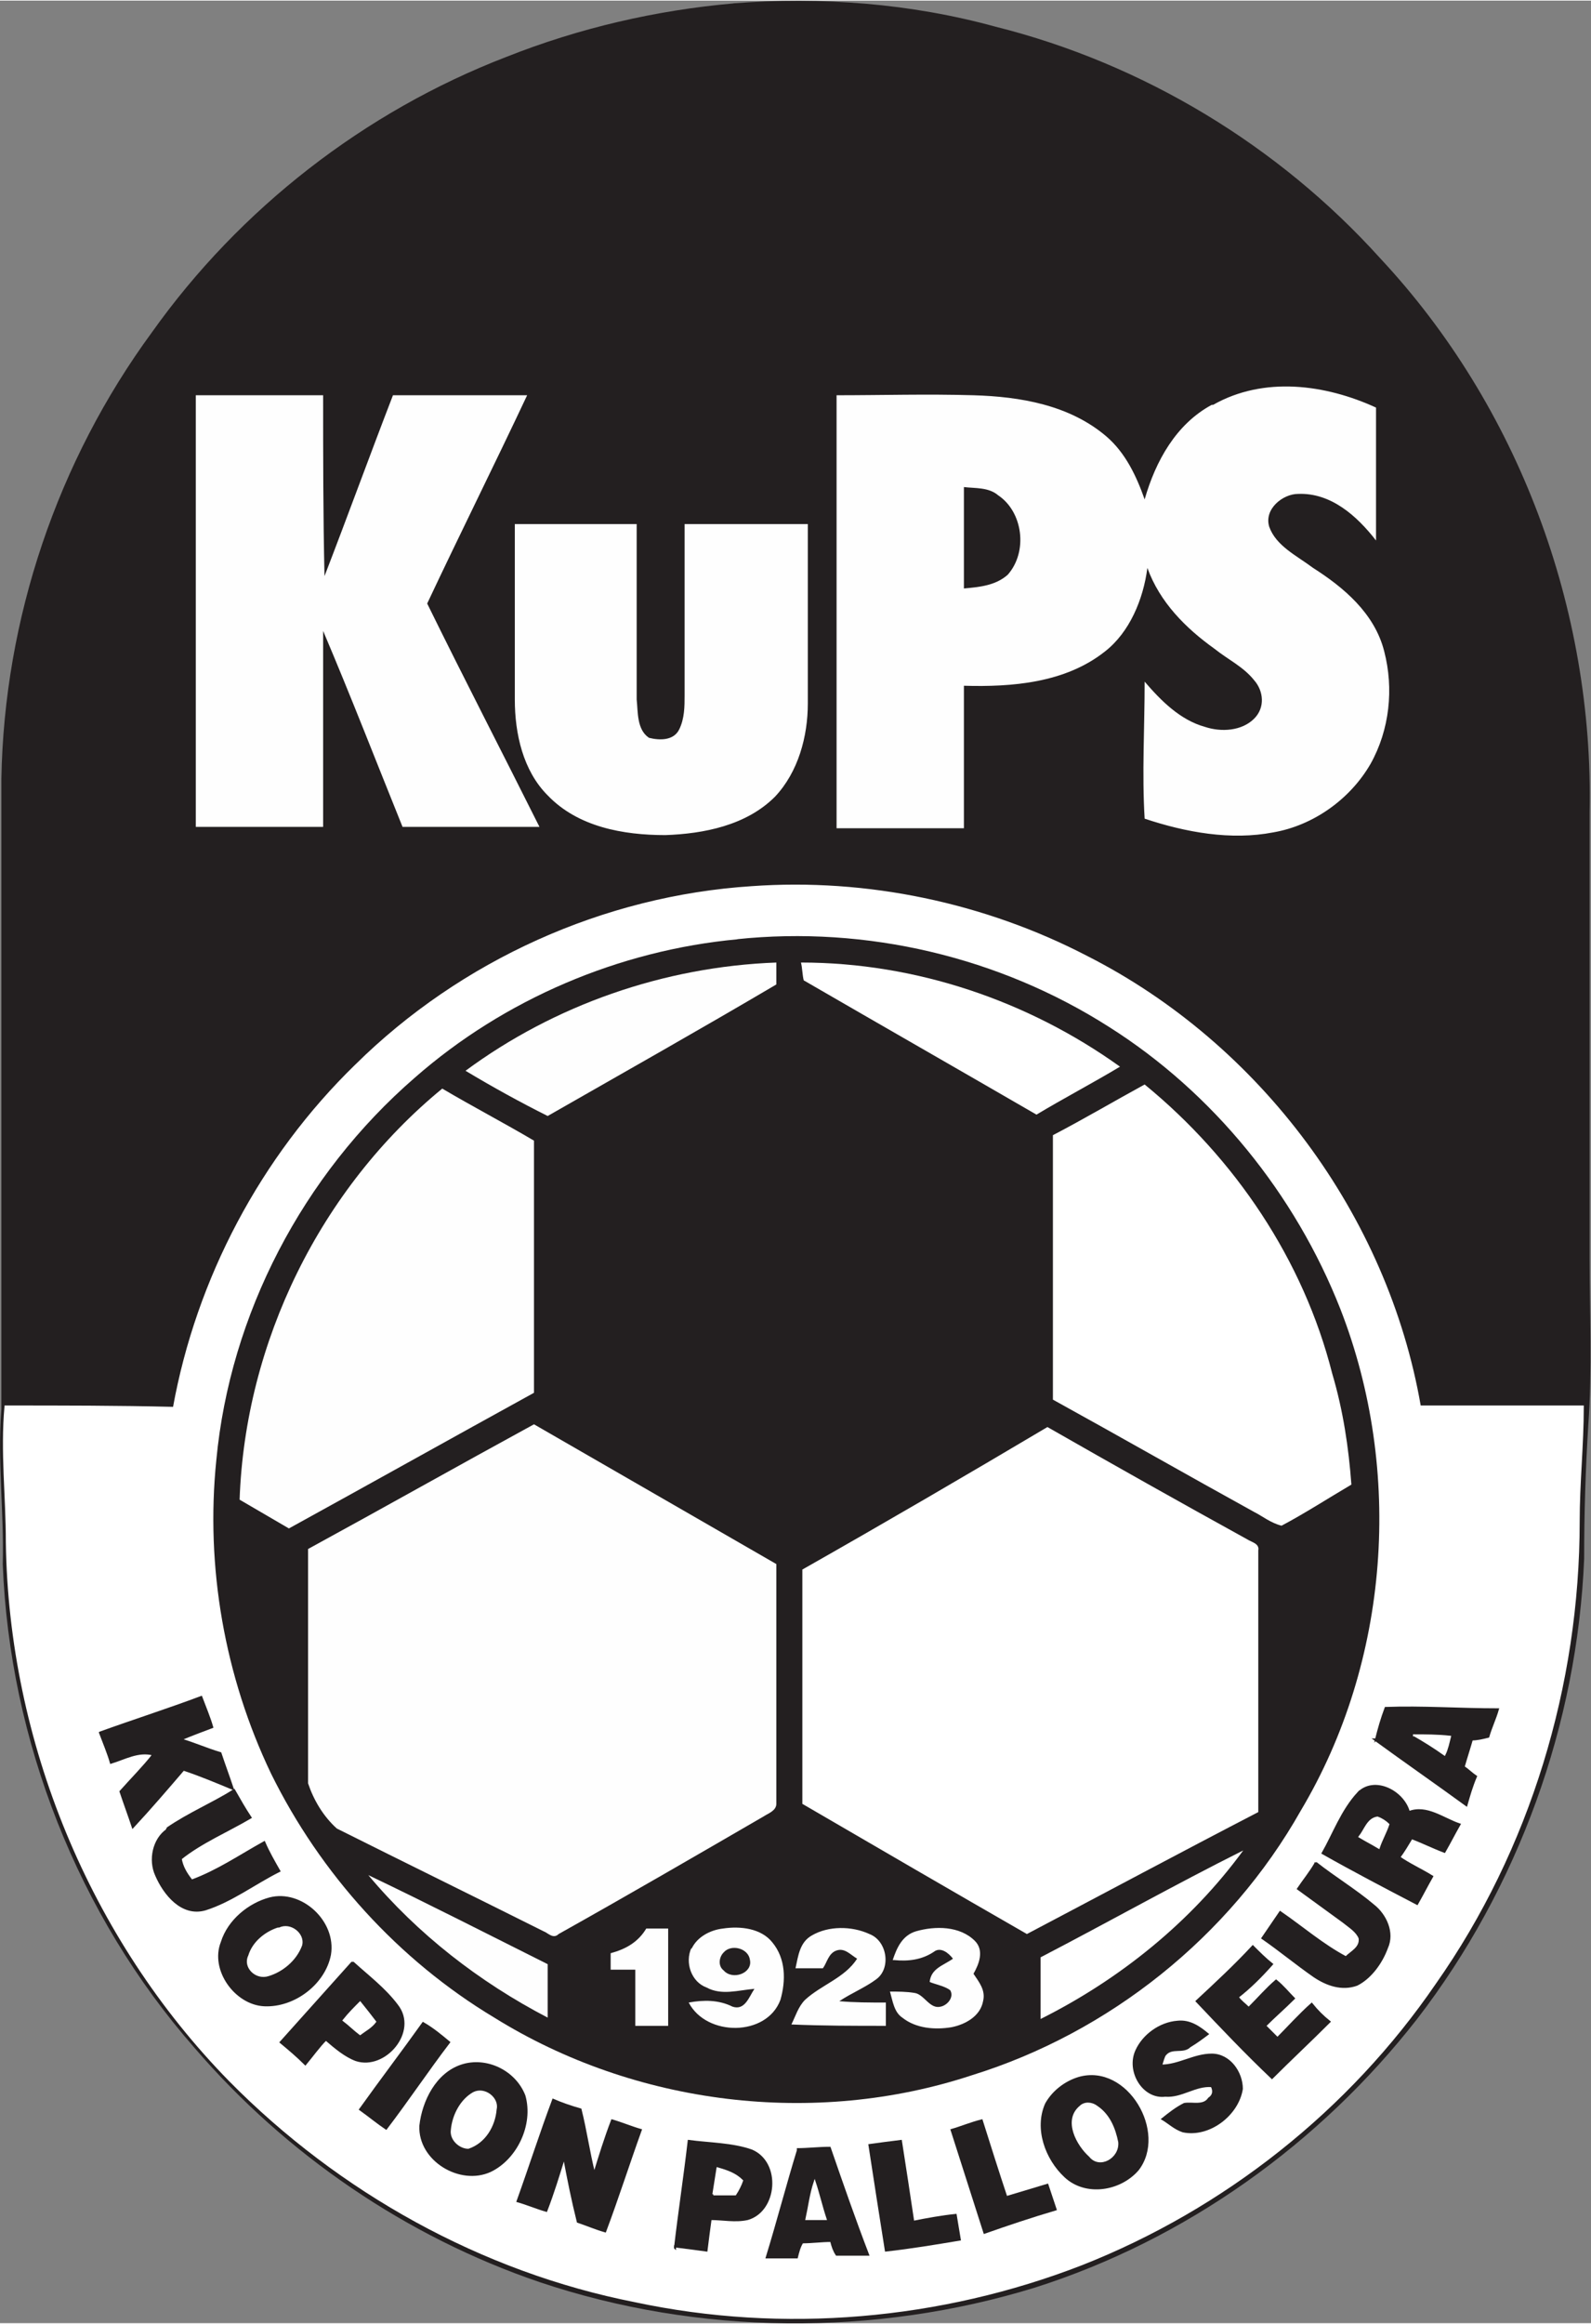 <?xml version="1.0" encoding="UTF-8"?>
<!DOCTYPE svg PUBLIC "-//W3C//DTD SVG 1.1//EN" "http://www.w3.org/Graphics/SVG/1.1/DTD/svg11.dtd">
<!-- Creator: CorelDRAW X7 -->
<svg xmlns="http://www.w3.org/2000/svg" xml:space="preserve" width="54.022mm" height="78.844mm" version="1.1" style="shape-rendering:geometricPrecision; text-rendering:geometricPrecision; image-rendering:optimizeQuality; fill-rule:evenodd; clip-rule:evenodd"
viewBox="0 0 1162 1695"
 xmlns:xlink="http://www.w3.org/1999/xlink">
 <rect x="0" y="0" width="1162" height="1695" fill="#808080" stroke="none"/>
 <defs>
  <style type="text/css">
   <![CDATA[
    .str1 {stroke:#231F20;stroke-width:1.462}
    .str0 {stroke:white;stroke-width:1.462}
    .fil2 {fill:none}
    .fil1 {fill:#FEFEFE}
    .fil0 {fill:#231F20}
    .fil3 {fill:white}
   ]]>
  </style>
 </defs>
 <g id="Layer_x0020_1">
  <g id="_2741215646048">
   <path class="fil0" d="M535 2c65,-5 130,0 192,17 108,27 207,87 281,169 101,108 156,256 153,404 0,109 0,217 0,326 0,40 2,81 -1,122 -2,32 -3,64 -3,97 -5,121 -48,240 -122,336 -71,91 -169,161 -279,196 -117,36 -246,35 -362,-4 -97,-33 -185,-93 -252,-171 -85,-97 -135,-224 -140,-353 1,-38 -4,-76 -1,-113 0,-153 0,-307 0,-460 2,-117 41,-232 110,-326 64,-90 155,-161 259,-201 53,-21 109,-34 166,-39l-1 0z"/>
   <path class="fil1" d="M886 295c37,-21 82,-15 119,2 0,32 0,64 0,97 -14,-18 -33,-35 -57,-34 -11,0 -25,11 -21,24 5,14 20,21 32,30 22,14 45,33 52,61 7,27 4,57 -10,82 -15,26 -42,45 -71,50 -31,6 -64,0 -94,-10 -2,-33 0,-66 0,-100 12,14 26,28 44,33 12,4 27,3 36,-6 8,-8 7,-20 0,-28 -8,-10 -19,-15 -29,-23 -21,-15 -40,-34 -49,-59 -3,23 -13,47 -31,61 -29,23 -68,26 -103,25 0,35 0,69 0,104 -31,0 -63,0 -93,0 0,-106 0,-211 0,-316 33,0 66,-1 100,0 34,1 70,7 97,30 14,12 22,29 28,46 8,-28 23,-55 49,-69l1 0zm-510 87c29,0 59,0 89,0 0,43 0,85 0,128 1,9 0,22 9,28 8,2 18,2 22,-6 4,-8 4,-17 4,-25 0,-42 0,-83 0,-125 30,0 60,0 90,0 0,44 0,87 0,131 0,24 -7,50 -24,68 -21,21 -52,27 -80,28 -31,0 -64,-6 -86,-29 -18,-18 -24,-45 -24,-70 0,-42 0,-85 0,-127l0 -1zm-233 -94c31,0 62,0 93,0 0,44 0,88 1,132 17,-44 33,-88 50,-132 33,0 66,0 98,0 -24,51 -49,101 -73,152 27,55 55,109 82,163 -33,0 -67,0 -100,0 -19,-47 -38,-96 -58,-143 0,47 0,96 0,143 -31,0 -62,0 -93,0 0,-105 0,-210 0,-316l0 1zm561 67c8,1 18,0 25,6 18,12 22,41 7,58 -9,8 -21,9 -32,10 0,-24 0,-49 0,-74l0 0z"/>
   <path class="fil2 str0" d="M260 777c77,-76 181,-123 289,-130 84,-6 170,12 245,51 126,64 219,189 243,328 40,0 79,0 119,0 0,28 -3,56 -3,84 0,119 -36,239 -105,337 -63,92 -154,164 -258,205 -103,40 -218,50 -326,27 -112,-22 -216,-80 -296,-161 -102,-104 -161,-248 -163,-393 0,-33 -4,-66 -1,-99 41,0 82,0 123,1 17,-94 64,-183 133,-250l0 0z"/>
   <path class="fil3" d="M260 777c77,-76 181,-123 289,-130 84,-6 170,12 245,51 126,64 219,189 243,328 40,0 79,0 119,0 0,28 -3,56 -3,84 0,119 -36,239 -105,337 -63,92 -154,164 -258,205 -103,40 -218,50 -326,27 -112,-22 -216,-80 -296,-161 -102,-104 -161,-248 -163,-393 0,-33 -4,-66 -1,-99 41,0 82,0 123,1 17,-94 64,-183 133,-250l0 0z"/>
   <path class="fil0" d="M538 685c95,-10 192,13 272,64 76,48 136,122 169,206 46,118 36,257 -29,366 -52,92 -140,162 -240,193 -115,38 -246,22 -349,-42 -70,-42 -127,-105 -163,-178 -34,-71 -48,-151 -40,-229 10,-106 63,-208 145,-279 65,-57 149,-93 236,-101l-1 0z"/>
   <path class="fil3" d="M585 702c84,0 166,28 233,76 -20,12 -41,23 -61,35 -57,-33 -113,-65 -170,-98 -1,-4 -1,-9 -2,-13l0 0z"/>
   <path class="fil3" d="M769 828c23,-12 45,-25 67,-37 66,54 116,128 137,211 8,27 12,54 14,81 -17,10 -34,21 -51,30 -8,-2 -14,-7 -20,-10 -49,-27 -98,-55 -147,-82 0,-64 0,-129 0,-193l0 0z"/>
   <path class="fil3" d="M586 1145c60,-34 120,-69 179,-104 49,28 97,55 146,82 3,2 9,3 8,8 0,63 0,127 0,191 -56,29 -112,59 -169,89 -54,-31 -109,-63 -164,-95 0,-57 0,-114 0,-171l0 0z"/>
   <path class="fil2 str1" d="M73 1264c25,-9 50,-17 74,-26 3,8 6,15 8,22 -8,3 -16,6 -23,9 10,3 19,7 29,10 3,9 6,17 9,26 -12,-5 -24,-10 -36,-14 -12,14 -24,28 -37,42 -3,-9 -6,-17 -9,-26 8,-9 17,-18 24,-27 -11,-3 -21,3 -31,6 -2,-7 -5,-14 -8,-22l0 0z"/>
   <path class="fil0" d="M73 1264c25,-9 50,-17 74,-26 3,8 6,15 8,22 -8,3 -16,6 -23,9 10,3 19,7 29,10 3,9 6,17 9,26 -12,-5 -24,-10 -36,-14 -12,14 -24,28 -37,42 -3,-9 -6,-17 -9,-26 8,-9 17,-18 24,-27 -11,-3 -21,3 -31,6 -2,-7 -5,-14 -8,-22l0 0z"/>
   <path class="fil2 str1" d="M1005 1269c2,-8 4,-15 7,-23 27,-1 54,1 82,1 -2,7 -5,13 -7,20 -4,1 -8,2 -12,2 -2,7 -4,13 -6,20 3,2 6,5 9,7 -3,7 -5,14 -7,21 -22,-16 -45,-32 -67,-48l1 0z"/>
   <path class="fil0" d="M1005 1269c2,-8 4,-15 7,-23 27,-1 54,1 82,1 -2,7 -5,13 -7,20 -4,1 -8,2 -12,2 -2,7 -4,13 -6,20 3,2 6,5 9,7 -3,7 -5,14 -7,21 -22,-16 -45,-32 -67,-48l1 0z"/>
   <path class="fil2 str0" d="M1032 1266c9,0 18,0 27,1 -1,4 -2,9 -4,13 -7,-5 -15,-10 -22,-14l-1 0z"/>
   <path class="fil3" d="M1032 1266c9,0 18,0 27,1 -1,4 -2,9 -4,13 -7,-5 -15,-10 -22,-14l-1 0z"/>
   <path class="fil2 str1" d="M992 1308c12,-12 33,-1 37,14 13,-5 25,5 37,9 -4,7 -7,13 -11,20 -8,-3 -16,-7 -24,-10 -3,5 -6,10 -9,14 7,5 16,9 24,14 -4,7 -7,13 -11,20 -23,-12 -46,-24 -69,-37 8,-14 14,-31 26,-44l0 0z"/>
   <path class="fil0" d="M992 1308c12,-12 33,-1 37,14 13,-5 25,5 37,9 -4,7 -7,13 -11,20 -8,-3 -16,-7 -24,-10 -3,5 -6,10 -9,14 7,5 16,9 24,14 -4,7 -7,13 -11,20 -23,-12 -46,-24 -69,-37 8,-14 14,-31 26,-44l0 0z"/>
   <path class="fil2 str1" d="M122 1334c16,-11 33,-18 49,-28 4,7 8,14 12,20 -17,10 -36,18 -51,30 1,6 4,11 8,16 19,-7 35,-18 53,-28 3,7 7,14 11,21 -18,9 -35,22 -54,28 -17,5 -30,-11 -36,-25 -5,-11 -2,-26 8,-33l0 -1z"/>
   <path class="fil0" d="M122 1334c16,-11 33,-18 49,-28 4,7 8,14 12,20 -17,10 -36,18 -51,30 1,6 4,11 8,16 19,-7 35,-18 53,-28 3,7 7,14 11,21 -18,9 -35,22 -54,28 -17,5 -30,-11 -36,-25 -5,-11 -2,-26 8,-33l0 -1z"/>
   <path class="fil2 str0" d="M993 1340c4,-5 6,-13 13,-14 3,1 6,3 8,5 -2,6 -5,11 -7,17 -5,-3 -9,-5 -14,-8l0 0z"/>
   <path class="fil3" d="M993 1340c4,-5 6,-13 13,-14 3,1 6,3 8,5 -2,6 -5,11 -7,17 -5,-3 -9,-5 -14,-8l0 0z"/>
   <path class="fil3" d="M760 1428c50,-26 98,-53 148,-78 -38,52 -90,94 -148,123 0,-15 0,-30 0,-45z"/>
   <path class="fil2 str1" d="M961 1359c14,11 29,20 42,31 9,7 15,20 10,31 -4,11 -12,22 -22,27 -11,4 -22,0 -31,-6 -13,-9 -25,-19 -38,-28 4,-6 9,-13 13,-19 16,11 31,24 48,33 4,-4 11,-7 10,-14 -2,-5 -7,-8 -12,-12 -11,-8 -22,-16 -33,-24 4,-6 9,-12 13,-19l0 0z"/>
   <path class="fil0" d="M961 1359c14,11 29,20 42,31 9,7 15,20 10,31 -4,11 -12,22 -22,27 -11,4 -22,0 -31,-6 -13,-9 -25,-19 -38,-28 4,-6 9,-13 13,-19 16,11 31,24 48,33 4,-4 11,-7 10,-14 -2,-5 -7,-8 -12,-12 -11,-8 -22,-16 -33,-24 4,-6 9,-12 13,-19l0 0z"/>
   <g>
    <path class="fil1" d="M340 781c65,-48 145,-76 227,-79 0,6 0,11 0,16 -56,33 -111,64 -167,96 -20,-10 -40,-21 -60,-33l0 0z"/>
    <path class="fil1" d="M175 1094c4,-115 59,-227 148,-300 22,13 45,25 67,38 0,61 0,123 0,184 -60,33 -119,66 -179,99 -12,-7 -24,-14 -36,-21l0 0z"/>
    <path class="fil1" d="M225 1130c55,-30 110,-61 165,-91 59,34 118,68 177,102 0,58 0,116 0,175 0,5 -6,7 -9,9 -50,29 -100,58 -150,86 -4,4 -8,-1 -11,-2 -50,-25 -101,-50 -151,-75 -10,-9 -17,-21 -21,-33 0,-57 0,-114 0,-171l0 0z"/>
    <path class="fil1" d="M269 1368c44,21 87,43 131,65 0,13 0,26 0,39 -50,-26 -95,-61 -131,-104z"/>
   </g>
   <path class="fil2 str1" d="M197 1385c23,-6 48,17 44,41 -4,21 -26,38 -48,37 -21,-1 -39,-26 -31,-46 5,-16 20,-28 35,-32z"/>
   <path class="fil0" d="M197 1385c23,-6 48,17 44,41 -4,21 -26,38 -48,37 -21,-1 -39,-26 -31,-46 5,-16 20,-28 35,-32z"/>
   <path class="fil2 str0" d="M204 1407c8,-4 18,4 16,12 -4,11 -14,19 -24,22 -9,3 -18,-6 -14,-14 3,-10 12,-17 21,-20l1 0z"/>
   <path class="fil3" d="M204 1407c8,-4 18,4 16,12 -4,11 -14,19 -24,22 -9,3 -18,-6 -14,-14 3,-10 12,-17 21,-20l1 0z"/>
   <g>
    <path class="fil1" d="M472 1407c5,0 10,0 16,0 0,23 0,47 0,71 -8,0 -17,0 -24,0 0,-14 0,-27 0,-41 -7,0 -12,0 -18,0 0,-4 0,-8 0,-12 11,-3 20,-8 26,-18l0 0z"/>
    <path class="fil1" d="M505 1422c4,-9 14,-14 23,-15 13,-2 28,0 36,10 10,12 10,28 6,42 -10,27 -54,27 -67,2 11,-2 22,-2 32,3 9,3 12,-7 16,-13 -12,1 -24,5 -35,-1 -11,-4 -16,-18 -11,-29l0 1z"/>
    <path class="fil1" d="M593 1412c12,-7 29,-7 42,-1 13,5 16,25 5,33 -8,6 -18,10 -27,16 11,1 22,1 34,1 0,5 0,11 0,17 -23,0 -46,0 -69,-1 3,-6 5,-13 10,-18 12,-11 29,-16 38,-30 -5,-3 -9,-8 -15,-6 -6,2 -7,9 -10,13 -7,0 -13,0 -20,0 2,-9 3,-19 12,-24l0 0z"/>
    <path class="fil1" d="M652 1430c3,-9 7,-18 17,-21 14,-4 32,-4 43,7 7,7 3,17 -1,24 4,6 9,12 7,20 -2,11 -13,17 -23,19 -12,2 -26,1 -36,-7 -6,-4 -7,-12 -9,-19 6,0 12,0 18,1 7,1 11,12 19,10 5,-1 10,-7 7,-12 -4,-3 -10,-4 -15,-6 1,-10 10,-12 17,-17 -3,-4 -9,-9 -14,-5 -9,6 -19,7 -29,6l-1 0z"/>
   </g>
   <path class="fil2 str1" d="M529 1425c5,-6 17,-3 18,5 2,9 -12,14 -18,7 -4,-3 -3,-9 0,-12z"/>
   <path class="fil0" d="M529 1425c5,-6 17,-3 18,5 2,9 -12,14 -18,7 -4,-3 -3,-9 0,-12z"/>
   <path class="fil2 str1" d="M874 1460c14,-13 28,-26 41,-40 5,5 9,9 14,13 -8,9 -16,17 -25,24 2,3 5,5 8,8 7,-7 13,-14 20,-20 5,4 9,9 13,13 -7,7 -14,13 -21,20 3,3 6,6 9,9 8,-8 16,-17 25,-25 4,5 8,9 13,13 -14,14 -29,28 -42,41 -19,-18 -37,-37 -55,-56l0 0z"/>
   <path class="fil0" d="M874 1460c14,-13 28,-26 41,-40 5,5 9,9 14,13 -8,9 -16,17 -25,24 2,3 5,5 8,8 7,-7 13,-14 20,-20 5,4 9,9 13,13 -7,7 -14,13 -21,20 3,3 6,6 9,9 8,-8 16,-17 25,-25 4,5 8,9 13,13 -14,14 -29,28 -42,41 -19,-18 -37,-37 -55,-56l0 0z"/>
   <path class="fil2 str1" d="M258 1432c11,10 23,19 32,31 15,19 -9,47 -30,40 -8,-3 -15,-9 -22,-15 -5,5 -10,12 -15,18 -6,-6 -12,-11 -18,-16 17,-19 35,-39 52,-58l1 0z"/>
   <path class="fil0" d="M258 1432c11,10 23,19 32,31 15,19 -9,47 -30,40 -8,-3 -15,-9 -22,-15 -5,5 -10,12 -15,18 -6,-6 -12,-11 -18,-16 17,-19 35,-39 52,-58l1 0z"/>
   <path class="fil2 str0" d="M251 1474c4,-5 8,-9 12,-13 4,5 8,10 11,14 -3,4 -7,6 -11,9 -4,-3 -8,-7 -12,-10l0 0z"/>
   <path class="fil3" d="M251 1474c4,-5 8,-9 12,-13 4,5 8,10 11,14 -3,4 -7,6 -11,9 -4,-3 -8,-7 -12,-10l0 0z"/>
   <path class="fil2 str1" d="M830 1496c5,-11 17,-20 30,-21 9,-1 16,4 22,9 -4,3 -8,6 -13,9 -5,5 -13,0 -18,6 -1,1 -2,5 -3,8 13,0 24,-8 37,-8 13,0 22,13 22,25 -3,19 -24,35 -43,31 -6,-2 -10,-6 -15,-9 5,-4 10,-8 16,-11 6,-1 14,2 18,-4 3,-2 4,-5 2,-9 -12,-1 -22,8 -34,7 -16,2 -28,-18 -21,-33l0 0z"/>
   <path class="fil0" d="M830 1496c5,-11 17,-20 30,-21 9,-1 16,4 22,9 -4,3 -8,6 -13,9 -5,5 -13,0 -18,6 -1,1 -2,5 -3,8 13,0 24,-8 37,-8 13,0 22,13 22,25 -3,19 -24,35 -43,31 -6,-2 -10,-6 -15,-9 5,-4 10,-8 16,-11 6,-1 14,2 18,-4 3,-2 4,-5 2,-9 -12,-1 -22,8 -34,7 -16,2 -28,-18 -21,-33l0 0z"/>
   <path class="fil2 str1" d="M263 1539c15,-21 31,-42 46,-63 7,4 13,9 19,14 -16,21 -30,42 -46,63 -6,-4 -12,-9 -19,-14l0 0z"/>
   <path class="fil0" d="M263 1539c15,-21 31,-42 46,-63 7,4 13,9 19,14 -16,21 -30,42 -46,63 -6,-4 -12,-9 -19,-14l0 0z"/>
   <path class="fil2 str1" d="M337 1507c18,-6 39,4 46,22 6,21 -6,46 -25,55 -22,10 -52,-8 -51,-33 2,-18 12,-38 30,-44l0 0z"/>
   <path class="fil0" d="M337 1507c18,-6 39,4 46,22 6,21 -6,46 -25,55 -22,10 -52,-8 -51,-33 2,-18 12,-38 30,-44l0 0z"/>
   <path class="fil2 str1" d="M788 1516c35,-10 64,40 43,67 -13,15 -38,19 -53,5 -14,-13 -22,-35 -14,-53 5,-9 14,-16 24,-19l0 0z"/>
   <path class="fil0" d="M788 1516c35,-10 64,40 43,67 -13,15 -38,19 -53,5 -14,-13 -22,-35 -14,-53 5,-9 14,-16 24,-19l0 0z"/>
   <path class="fil2 str0" d="M346 1527c8,-4 18,4 16,12 -1,12 -8,24 -20,28 -6,0 -13,-6 -12,-13 1,-11 7,-22 16,-27l0 0z"/>
   <path class="fil3" d="M346 1527c8,-4 18,4 16,12 -1,12 -8,24 -20,28 -6,0 -13,-6 -12,-13 1,-11 7,-22 16,-27l0 0z"/>
   <path class="fil2 str1" d="M404 1532c7,3 13,5 20,7 4,16 6,31 10,47 4,-13 8,-26 13,-39 7,2 14,5 21,7 -9,25 -17,50 -26,74 -7,-2 -14,-5 -20,-7 -4,-16 -7,-31 -10,-47 -4,13 -8,26 -13,39 -7,-2 -14,-5 -21,-7 9,-25 17,-50 26,-74l0 0z"/>
   <path class="fil0" d="M404 1532c7,3 13,5 20,7 4,16 6,31 10,47 4,-13 8,-26 13,-39 7,2 14,5 21,7 -9,25 -17,50 -26,74 -7,-2 -14,-5 -20,-7 -4,-16 -7,-31 -10,-47 -4,13 -8,26 -13,39 -7,-2 -14,-5 -21,-7 9,-25 17,-50 26,-74l0 0z"/>
   <path class="fil2 str0" d="M789 1537c3,-3 8,-3 12,0 9,6 13,16 15,26 1,11 -13,19 -20,10 -9,-8 -19,-26 -7,-36l0 0z"/>
   <path class="fil3" d="M789 1537c3,-3 8,-3 12,0 9,6 13,16 15,26 1,11 -13,19 -20,10 -9,-8 -19,-26 -7,-36l0 0z"/>
   <path class="fil2 str1" d="M695 1554c7,-2 14,-5 22,-7 6,19 12,38 18,56 10,-3 20,-6 30,-9 2,6 4,12 6,18 -17,5 -35,11 -52,17 -8,-25 -16,-50 -24,-75l0 0z"/>
   <path class="fil0" d="M695 1554c7,-2 14,-5 22,-7 6,19 12,38 18,56 10,-3 20,-6 30,-9 2,6 4,12 6,18 -17,5 -35,11 -52,17 -8,-25 -16,-50 -24,-75l0 0z"/>
   <path class="fil2 str1" d="M493 1640c3,-26 7,-52 10,-78 15,2 32,2 46,7 21,9 18,44 -3,50 -9,2 -18,0 -27,0 -1,7 -2,15 -3,23 -7,-1 -15,-2 -23,-3l0 1z"/>
   <path class="fil0" d="M493 1640c3,-26 7,-52 10,-78 15,2 32,2 46,7 21,9 18,44 -3,50 -9,2 -18,0 -27,0 -1,7 -2,15 -3,23 -7,-1 -15,-2 -23,-3l0 1z"/>
   <path class="fil2 str1" d="M635 1565c7,-1 15,-2 23,-3 3,19 6,39 9,59 10,-2 21,-4 31,-5 1,6 2,12 3,18 -18,3 -36,6 -54,8 -4,-25 -8,-51 -12,-77l0 0z"/>
   <path class="fil0" d="M635 1565c7,-1 15,-2 23,-3 3,19 6,39 9,59 10,-2 21,-4 31,-5 1,6 2,12 3,18 -18,3 -36,6 -54,8 -4,-25 -8,-51 -12,-77l0 0z"/>
   <path class="fil2 str1" d="M582 1568c8,0 16,-1 24,-1 9,26 18,52 28,78 -8,0 -15,0 -23,0 -2,-3 -3,-6 -4,-10 -7,0 -14,1 -21,1 -2,3 -3,7 -4,11 -8,0 -15,0 -22,0 8,-26 15,-53 23,-79l-1 0z"/>
   <path class="fil0" d="M582 1568c8,0 16,-1 24,-1 9,26 18,52 28,78 -8,0 -15,0 -23,0 -2,-3 -3,-6 -4,-10 -7,0 -14,1 -21,1 -2,3 -3,7 -4,11 -8,0 -15,0 -22,0 8,-26 15,-53 23,-79l-1 0z"/>
   <path class="fil2 str0" d="M521 1601c1,-6 2,-13 3,-19 7,2 13,4 18,9 -1,3 -3,7 -5,10 -5,0 -10,0 -15,0l-1 0z"/>
   <path class="fil3" d="M521 1601c1,-6 2,-13 3,-19 7,2 13,4 18,9 -1,3 -3,7 -5,10 -5,0 -10,0 -15,0l-1 0z"/>
   <path class="fil2 str0" d="M595 1592c3,9 5,18 8,27 -5,0 -9,0 -14,0 2,-9 3,-18 6,-27l0 0z"/>
   <path class="fil3" d="M595 1592c3,9 5,18 8,27 -5,0 -9,0 -14,0 2,-9 3,-18 6,-27l0 0z"/>
  </g>
 </g>
</svg>
